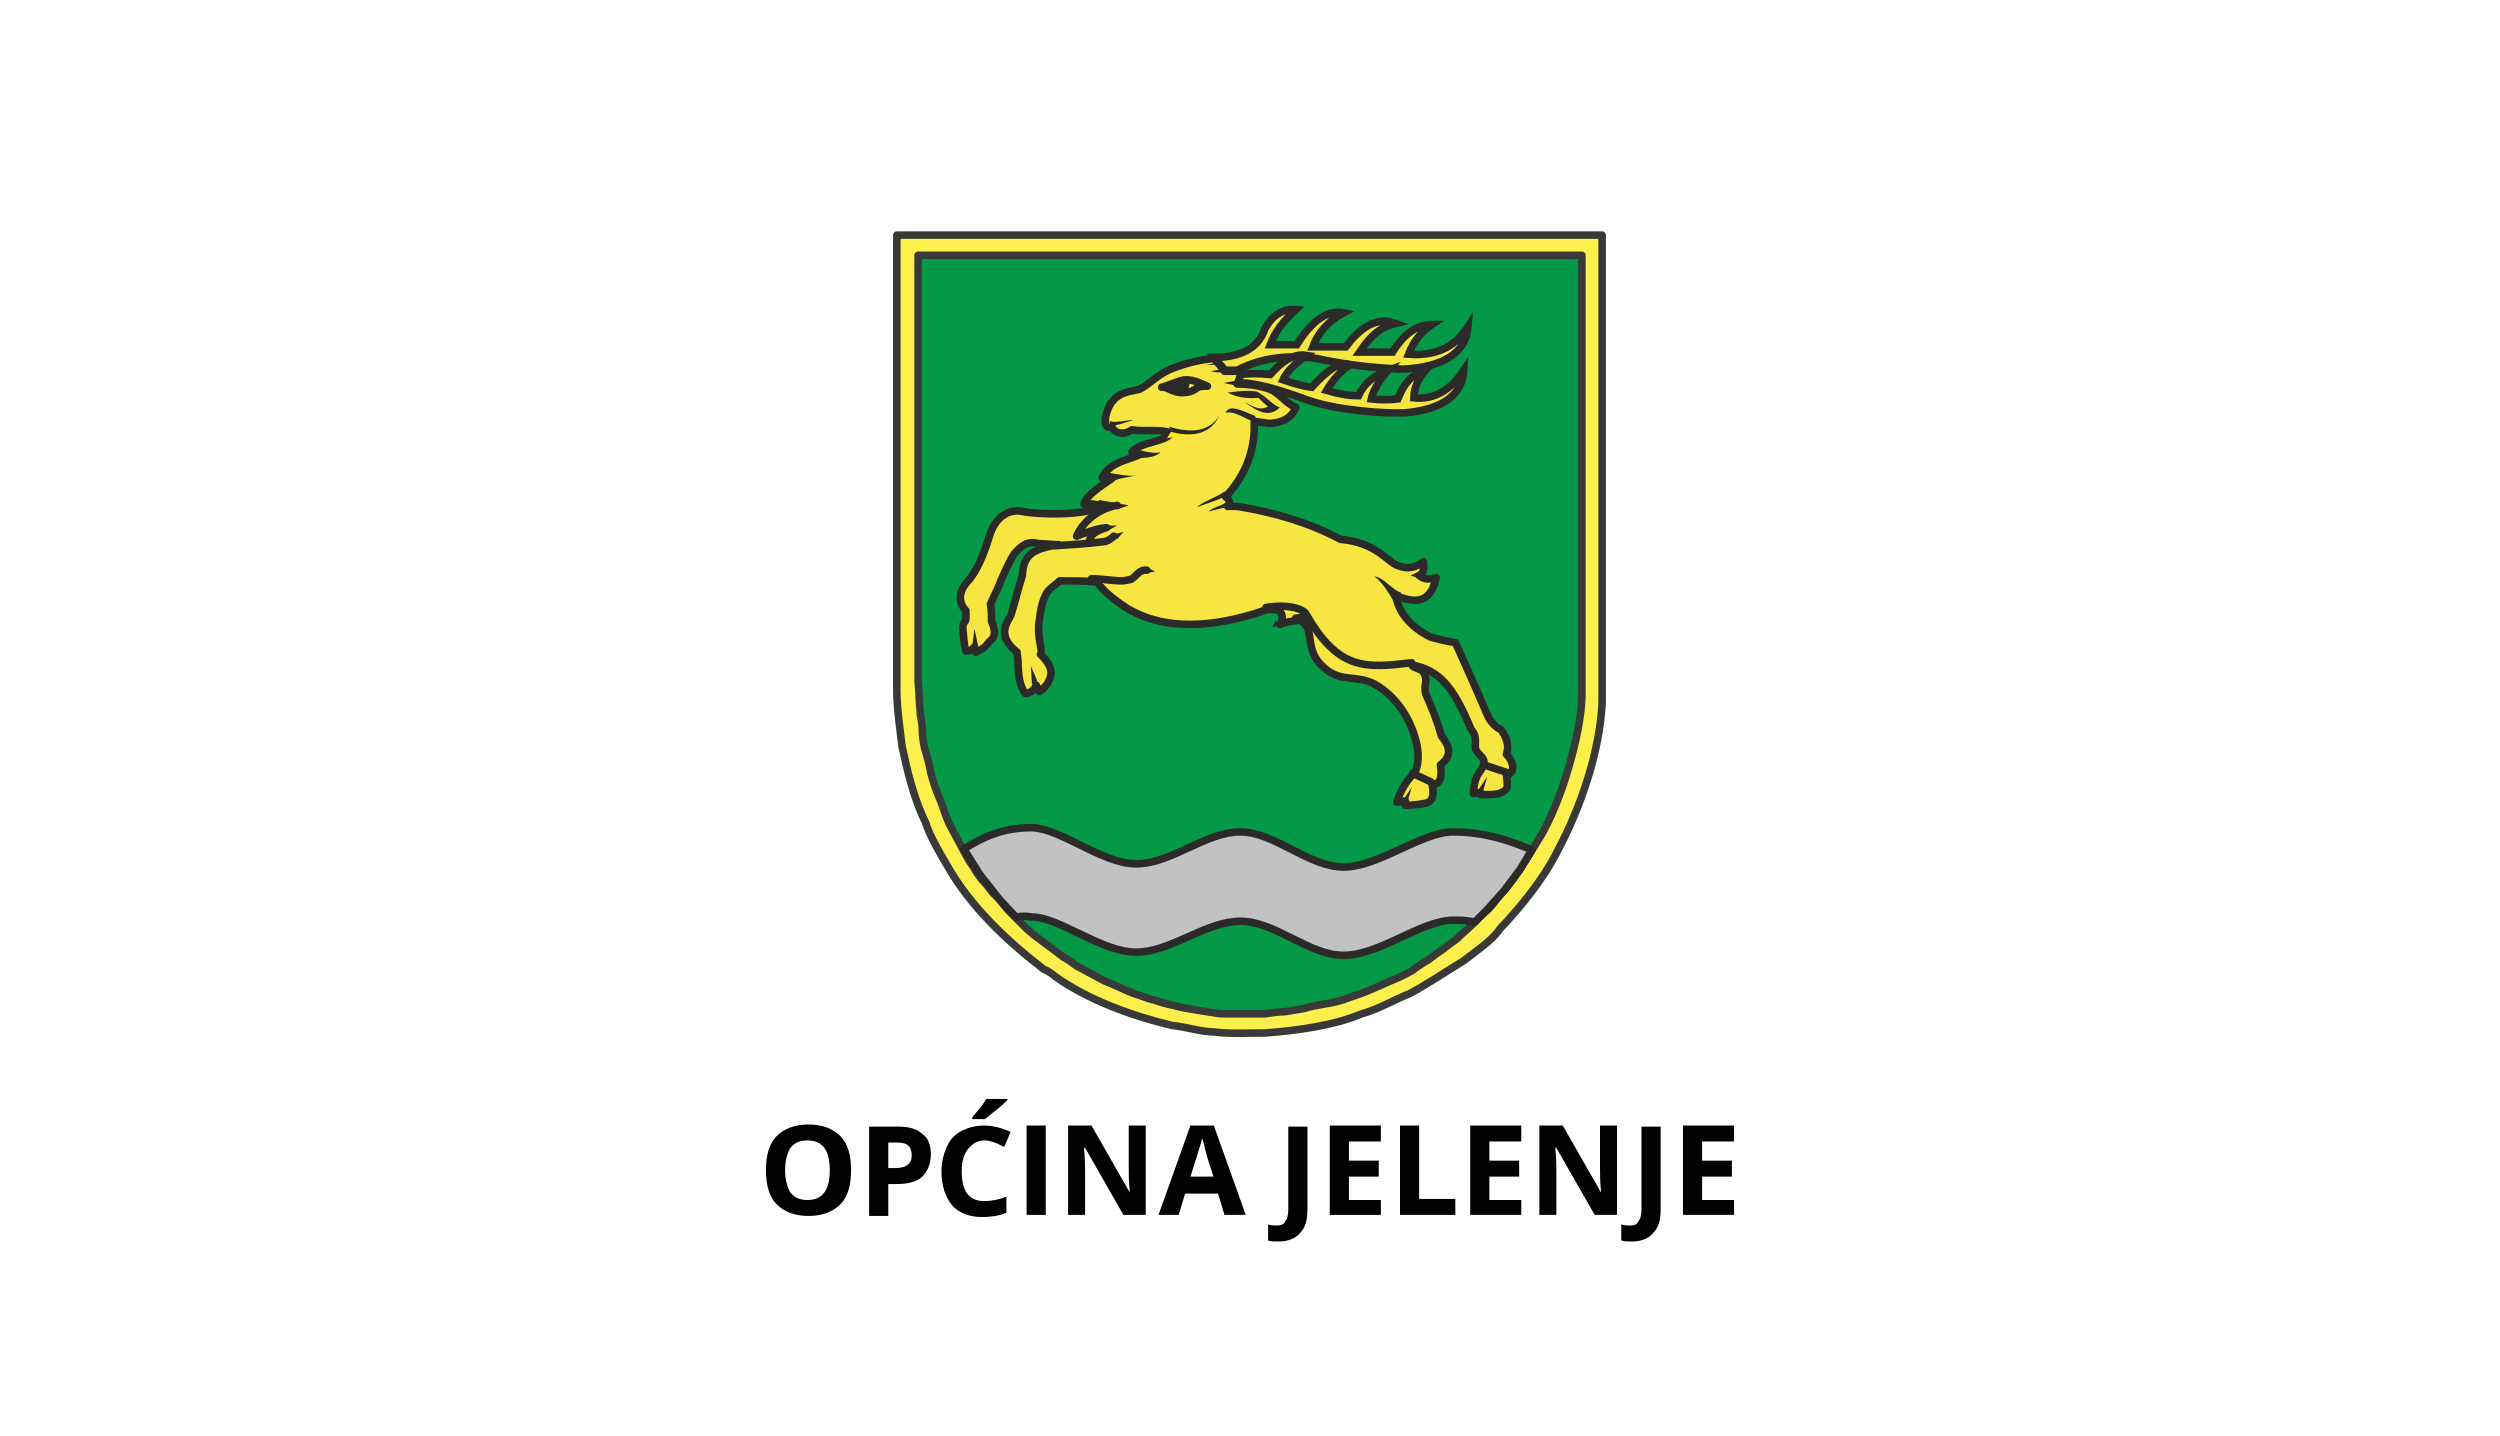 <?xml version="1.0" encoding="utf-8"?>
<!-- Generator: Adobe Illustrator 27.4.1, SVG Export Plug-In . SVG Version: 6.00 Build 0)  -->
<svg version="1.1" id="Layer_1" xmlns="http://www.w3.org/2000/svg" xmlns:xlink="http://www.w3.org/1999/xlink" x="0px" y="0px"
	 viewBox="0 0 235 135" style="enable-background:new 0 0 235 135;" xml:space="preserve">
<style type="text/css">
	
		.st0{clip-path:url(#SVGID_00000024694806732749457300000011655792567874373250_);fill-rule:evenodd;clip-rule:evenodd;fill:#FEF04C;}
	
		.st1{clip-path:url(#SVGID_00000121273914794925237140000001197506438062613397_);fill:none;stroke:#393937;stroke-width:0.709;stroke-linecap:round;stroke-linejoin:round;stroke-miterlimit:22.926;}
	
		.st2{clip-path:url(#SVGID_00000101789845905770531280000012961037697941328297_);fill-rule:evenodd;clip-rule:evenodd;fill:#039948;}
	
		.st3{clip-path:url(#SVGID_00000079477953453400546880000005068429020622520748_);fill:none;stroke:#393937;stroke-width:0.709;stroke-linecap:round;stroke-linejoin:round;stroke-miterlimit:22.926;}
	
		.st4{clip-path:url(#SVGID_00000092454537896454964460000004785932915168991922_);fill-rule:evenodd;clip-rule:evenodd;fill:#F7E541;}
	
		.st5{clip-path:url(#SVGID_00000067920938453340599520000018009530935048268712_);fill:none;stroke:#2B2A29;stroke-width:0.709;stroke-miterlimit:22.926;}
	
		.st6{clip-path:url(#SVGID_00000109737604524416272330000000613992899634562238_);fill-rule:evenodd;clip-rule:evenodd;fill:#F7E541;}
	
		.st7{clip-path:url(#SVGID_00000160166577391386671680000000914694390719964312_);fill:none;stroke:#2B2A29;stroke-width:0.709;stroke-miterlimit:22.926;}
	
		.st8{clip-path:url(#SVGID_00000150794419502742871850000011403547880395598003_);fill-rule:evenodd;clip-rule:evenodd;fill:#F7E541;}
	
		.st9{clip-path:url(#SVGID_00000168090618524706837880000010488998019690399360_);fill:none;stroke:#2B2A29;stroke-width:0.709;stroke-linecap:round;stroke-linejoin:round;stroke-miterlimit:22.926;}
	
		.st10{clip-path:url(#SVGID_00000098912349868910440240000004413635202096562094_);fill-rule:evenodd;clip-rule:evenodd;fill:#F7E541;}
	
		.st11{clip-path:url(#SVGID_00000000217223524456748110000011839197722519190665_);fill:none;stroke:#2B2A29;stroke-width:0.709;stroke-linejoin:round;stroke-miterlimit:22.926;}
	
		.st12{clip-path:url(#SVGID_00000061461105403317863050000016056836538370060221_);fill-rule:evenodd;clip-rule:evenodd;fill:#2B2A29;}
	
		.st13{clip-path:url(#SVGID_00000128445576394062334230000002627242785306049457_);fill-rule:evenodd;clip-rule:evenodd;fill:#FDEC09;}
	
		.st14{clip-path:url(#SVGID_00000093148331570723923190000017615480113466033319_);fill:none;stroke:#2B2A29;stroke-width:0.709;stroke-linecap:round;stroke-linejoin:round;stroke-miterlimit:22.926;}
	
		.st15{clip-path:url(#SVGID_00000001651079328220275540000014539925327575338387_);fill:none;stroke:#2B2A29;stroke-width:0.709;stroke-linecap:round;stroke-linejoin:round;stroke-miterlimit:22.926;}
	
		.st16{clip-path:url(#SVGID_00000180329126094622738400000018078771872192382394_);fill:none;stroke:#2B2A29;stroke-width:0.709;stroke-linecap:round;stroke-linejoin:round;stroke-miterlimit:22.926;}
	
		.st17{clip-path:url(#SVGID_00000091722320599275296950000002689328369187769753_);fill:none;stroke:#2B2A29;stroke-width:0.709;stroke-linecap:round;stroke-linejoin:round;stroke-miterlimit:22.926;}
	
		.st18{clip-path:url(#SVGID_00000163769075062966203750000011040148803343558059_);fill:none;stroke:#2B2A29;stroke-width:0.709;stroke-linecap:round;stroke-miterlimit:22.926;}
	
		.st19{clip-path:url(#SVGID_00000027581143192323605480000012545751209688117945_);fill:none;stroke:#2B2A29;stroke-width:0.709;stroke-linecap:round;stroke-linejoin:round;stroke-miterlimit:22.926;}
	
		.st20{clip-path:url(#SVGID_00000147192853578990096090000006274833734696970412_);fill:none;stroke:#2B2A29;stroke-width:0.709;stroke-linecap:round;stroke-linejoin:round;stroke-miterlimit:22.926;}
	
		.st21{clip-path:url(#SVGID_00000119092000126657568300000014815337458781539739_);fill-rule:evenodd;clip-rule:evenodd;fill:#2B2A29;}
	
		.st22{clip-path:url(#SVGID_00000110468327899657822420000015965043253468612749_);fill-rule:evenodd;clip-rule:evenodd;fill:#C2C2C2;}
	
		.st23{clip-path:url(#SVGID_00000018205557904318378210000016626520933811953539_);fill:none;stroke:#2B2A29;stroke-width:0.709;stroke-linecap:round;stroke-linejoin:round;stroke-miterlimit:22.926;}
</style>
<g id="Layer_4">
	<g>
		<g>
			<defs>
				<rect id="SVGID_1_" x="83.1" y="21.1" width="68.3" height="77.1"/>
			</defs>
			<clipPath id="SVGID_00000116934136072162032460000017356490060658671290_">
				<use xlink:href="#SVGID_1_"  style="overflow:visible;"/>
			</clipPath>
			
				<path style="clip-path:url(#SVGID_00000116934136072162032460000017356490060658671290_);fill-rule:evenodd;clip-rule:evenodd;fill:#FEF04C;" d="
				M132.5,93.4c-1.5,0.6-3,1.5-4.5,1.9c-2.6,1.1-6.2,1.6-9.1,1.8c-1.5,0-3.4,0.1-4.8-0.1c-1.2,0-2.7-0.5-3.9-0.6
				c-3.8-0.9-7.9-2.4-11-4.6c-0.2-0.2-0.8-0.6-1.1-0.7c-3.5-2.7-6.9-5.9-9.1-9.8c-0.7-1.2-1.6-2.7-2-4c-1.1-2.2-1.7-4.8-2.2-7.1
				c-0.2-1.7-0.5-3.6-0.5-5.3v-0.2V22.1h66.3V66c-0.2,4.6-2,9.9-4.2,14c-1.3,2.6-3.4,5.2-5.4,7.3c-0.7,1.1-2.4,2.2-3.4,3
				C135.8,91.4,134.2,92.5,132.5,93.4"/>
		</g>
		<g>
			<defs>
				<rect id="SVGID_00000172400091534082858390000009482661152599611025_" x="83.1" y="21.1" width="68.3" height="77.1"/>
			</defs>
			<clipPath id="SVGID_00000114054177084775052280000001550112286217921153_">
				<use xlink:href="#SVGID_00000172400091534082858390000009482661152599611025_"  style="overflow:visible;"/>
			</clipPath>
			
				<path style="clip-path:url(#SVGID_00000114054177084775052280000001550112286217921153_);fill:none;stroke:#393937;stroke-width:0.709;stroke-linecap:round;stroke-linejoin:round;stroke-miterlimit:22.926;" d="
				M132.5,93.4c-1.5,0.6-3,1.5-4.5,1.9c-2.6,1.1-6.2,1.6-9.1,1.8c-1.5,0-3.4,0.1-4.8-0.1c-1.2,0-2.7-0.5-3.9-0.6
				c-3.8-0.9-7.9-2.4-11-4.6c-0.2-0.2-0.8-0.6-1.1-0.7c-3.5-2.7-6.9-5.9-9.1-9.8c-0.7-1.2-1.6-2.7-2-4c-1.1-2.2-1.7-4.8-2.2-7.1
				c-0.2-1.7-0.5-3.6-0.5-5.3v-0.2V22.1h66.3V66c-0.2,4.6-2,9.9-4.2,14c-1.3,2.6-3.4,5.2-5.4,7.3c-0.7,1.1-2.4,2.2-3.4,3
				C135.8,91.4,134.2,92.5,132.5,93.4z"/>
		</g>
		<g>
			<defs>
				<rect id="SVGID_00000137825281701584725840000015707688003740145325_" x="83.1" y="21.1" width="68.3" height="77.1"/>
			</defs>
			<clipPath id="SVGID_00000157286777756941857850000006297058758854037637_">
				<use xlink:href="#SVGID_00000137825281701584725840000015707688003740145325_"  style="overflow:visible;"/>
			</clipPath>
			
				<path style="clip-path:url(#SVGID_00000157286777756941857850000006297058758854037637_);fill-rule:evenodd;clip-rule:evenodd;fill:#039948;" d="
				M142.2,82.7c-0.3,0.4-0.6,0.8-0.9,1.1c-0.3,0.3-0.6,0.7-0.9,1.1c-0.3,0.4-0.6,0.7-1,1c-0.3,0.3-0.7,0.7-1,1
				c-0.4,0.4-0.9,0.8-1.3,1.2c-0.4,0.4-1,0.7-1.4,1.1c-0.5,0.3-1,0.7-1.4,1c-0.5,0.3-1,0.6-1.5,1c-0.5,0.3-1.1,0.6-1.6,0.8
				c-0.5,0.2-1.1,0.5-1.6,0.7s-1.1,0.5-1.7,0.7c-0.6,0.2-1.1,0.4-1.7,0.6s-1.2,0.3-1.8,0.4c-0.6,0.1-1.2,0.2-1.8,0.4
				c-0.6,0.1-1.2,0.2-1.8,0.3c-0.6,0-1.2,0.1-1.9,0.2h-1.2c-0.4,0-0.8,0-1.2,0c-0.4,0-0.8,0-1.2,0c-0.4,0-0.8,0-1.2-0.1
				c-0.7-0.1-1.3-0.2-1.9-0.3c-0.6-0.1-1.3-0.2-1.9-0.4c-0.6-0.1-1.3-0.3-1.8-0.5c-0.6-0.1-1.2-0.4-1.9-0.6c-0.5-0.2-1-0.4-1.4-0.6
				s-0.9-0.4-1.4-0.6c-0.4-0.2-0.9-0.5-1.3-0.7s-0.9-0.5-1.3-0.7c-0.4-0.3-0.8-0.6-1.2-0.8c-0.4-0.3-0.8-0.6-1.2-0.9
				c-0.4-0.3-0.8-0.6-1.2-0.9c-0.4-0.3-0.8-0.6-1.2-1c-0.4-0.4-0.7-0.7-1.1-1.1c-0.3-0.3-0.7-0.7-1-1.1s-0.7-0.8-1-1.1
				c-0.3-0.4-0.6-0.8-1-1.2c-0.3-0.4-0.6-0.8-0.8-1.2c-0.3-0.4-0.6-0.9-0.8-1.3c-0.2-0.4-0.5-0.9-0.7-1.3s-0.5-0.9-0.7-1.3
				c-0.3-0.6-0.5-1.2-0.7-1.8c-0.2-0.6-0.5-1.2-0.7-1.8c-0.2-0.6-0.4-1.2-0.5-1.8c-0.1-0.6-0.3-1.2-0.5-1.9
				c-0.1-0.5-0.2-1.1-0.2-1.6s-0.1-1.1-0.2-1.6c0-0.5-0.1-1.1-0.1-1.6s-0.1-1.1-0.1-1.6V54V44V34V24h15.6h15.6h15.6h15.6v10.3v10.3
				v10.3v10.3c0,2.7-1,6.4-1.9,9c-0.5,1.4-1.1,2.8-1.8,4.1C144,79.9,143.2,81.3,142.2,82.7"/>
		</g>
		<g>
			<defs>
				<rect id="SVGID_00000005225708306662640120000017714123242718706352_" x="83.1" y="21.1" width="68.3" height="77.1"/>
			</defs>
			<clipPath id="SVGID_00000119093155782438874650000004567300760284807568_">
				<use xlink:href="#SVGID_00000005225708306662640120000017714123242718706352_"  style="overflow:visible;"/>
			</clipPath>
			
				<path style="clip-path:url(#SVGID_00000119093155782438874650000004567300760284807568_);fill:none;stroke:#393937;stroke-width:0.709;stroke-linecap:round;stroke-linejoin:round;stroke-miterlimit:22.926;" d="
				M142.2,82.7c-0.3,0.4-0.6,0.8-0.9,1.1c-0.3,0.3-0.6,0.7-0.9,1.1c-0.3,0.4-0.6,0.7-1,1c-0.3,0.3-0.7,0.7-1,1
				c-0.4,0.4-0.9,0.8-1.3,1.2c-0.4,0.4-1,0.7-1.4,1.1c-0.5,0.3-1,0.7-1.4,1c-0.5,0.3-1,0.6-1.5,1c-0.5,0.3-1.1,0.6-1.6,0.8
				c-0.5,0.2-1.1,0.5-1.6,0.7s-1.1,0.5-1.7,0.7c-0.6,0.2-1.1,0.4-1.7,0.6s-1.2,0.3-1.8,0.4c-0.6,0.1-1.2,0.2-1.8,0.4
				c-0.6,0.1-1.2,0.2-1.8,0.3c-0.6,0-1.2,0.1-1.9,0.2h-1.2c-0.4,0-0.8,0-1.2,0c-0.4,0-0.8,0-1.2,0c-0.4,0-0.8,0-1.2-0.1
				c-0.7-0.1-1.3-0.2-1.9-0.3c-0.6-0.1-1.3-0.2-1.9-0.4c-0.6-0.1-1.3-0.3-1.8-0.5c-0.6-0.1-1.2-0.4-1.9-0.6c-0.5-0.2-1-0.4-1.4-0.6
				s-0.9-0.4-1.4-0.6c-0.4-0.2-0.9-0.5-1.3-0.7s-0.9-0.5-1.3-0.7c-0.4-0.3-0.8-0.6-1.2-0.8c-0.4-0.3-0.8-0.6-1.2-0.9
				c-0.4-0.3-0.8-0.6-1.2-0.9c-0.4-0.3-0.8-0.6-1.2-1c-0.4-0.4-0.7-0.7-1.1-1.1c-0.3-0.3-0.7-0.7-1-1.1s-0.7-0.8-1-1.1
				c-0.3-0.4-0.6-0.8-1-1.2c-0.3-0.4-0.6-0.8-0.8-1.2c-0.3-0.4-0.6-0.9-0.8-1.3c-0.2-0.4-0.5-0.9-0.7-1.3s-0.5-0.9-0.7-1.3
				c-0.3-0.6-0.5-1.2-0.7-1.8c-0.2-0.6-0.5-1.2-0.7-1.8c-0.2-0.6-0.4-1.2-0.5-1.8c-0.1-0.6-0.3-1.2-0.5-1.9
				c-0.1-0.5-0.2-1.1-0.2-1.6s-0.1-1.1-0.2-1.6c0-0.5-0.1-1.1-0.1-1.6s-0.1-1.1-0.1-1.6V54V44V34V24h15.6h15.6h15.6h15.6v10.3v10.3
				v10.3v10.3c0,2.7-1,6.4-1.9,9c-0.5,1.4-1.1,2.8-1.8,4.1C144,79.9,143.2,81.3,142.2,82.7z"/>
		</g>
		<g>
			<defs>
				<rect id="SVGID_00000004529509603824806760000001149236676457111711_" x="83.1" y="21.1" width="68.3" height="77.1"/>
			</defs>
			<clipPath id="SVGID_00000114786473966952886600000017269429669670272144_">
				<use xlink:href="#SVGID_00000004529509603824806760000001149236676457111711_"  style="overflow:visible;"/>
			</clipPath>
			
				<path style="clip-path:url(#SVGID_00000114786473966952886600000017269429669670272144_);fill-rule:evenodd;clip-rule:evenodd;fill:#F7E541;" d="
				M114.1,33.6c1.9,0,4.1-0.5,4.8-2.7c0.8-1.4,1.8-1.9,2.9-1.8c-1.2,1.1-2,2.2-2.4,3.3h2.5c1.5-2.4,3-3.3,4.4-3
				c-1.5,0.8-2.4,1.9-2.9,3.2h3.1c1.3-1.7,2.8-2.9,4.7-2.2c-1.7,0.4-2.5,1.4-3.4,2.7h3.1c1.1-1.8,2.4-2.6,3.7-2.6
				c-0.9,0.6-1.7,1.5-2.2,2.8c2.9,0.2,4.5-0.9,5.6-2.6c-0.2,2.4-2.2,3.8-6.1,4c-2.7-0.1-5.4-0.4-8.1-1c-2.9-0.4-5.4,0-7.5,1.1h-1.2
				C114.9,34.4,114.3,33.9,114.1,33.6"/>
		</g>
		<g>
			<defs>
				<rect id="SVGID_00000118357734633551544550000012629543217090597291_" x="83.1" y="21.1" width="68.3" height="77.1"/>
			</defs>
			<clipPath id="SVGID_00000135681954171027201360000002509148188208116901_">
				<use xlink:href="#SVGID_00000118357734633551544550000012629543217090597291_"  style="overflow:visible;"/>
			</clipPath>
			
				<path style="clip-path:url(#SVGID_00000135681954171027201360000002509148188208116901_);fill:none;stroke:#2B2A29;stroke-width:0.709;stroke-miterlimit:22.926;" d="
				M114.1,33.6c1.9,0,4.1-0.5,4.8-2.7c0.8-1.4,1.8-1.9,2.9-1.8c-1.2,1.1-2,2.2-2.4,3.3h2.5c1.5-2.4,3-3.3,4.4-3
				c-1.5,0.8-2.4,1.9-2.9,3.2h3.1c1.3-1.7,2.8-2.9,4.7-2.2c-1.7,0.4-2.5,1.4-3.4,2.7h3.1c1.1-1.8,2.4-2.6,3.7-2.6
				c-0.9,0.6-1.7,1.5-2.2,2.8c2.9,0.2,4.5-0.9,5.6-2.6c-0.2,2.4-2.2,3.8-6.1,4c-2.7-0.1-5.4-0.4-8.1-1c-2.9-0.4-5.4,0-7.5,1.1h-1.2
				C114.9,34.4,114.3,33.9,114.1,33.6z"/>
		</g>
		<g>
			<defs>
				<rect id="SVGID_00000040546683445560755480000005475876408213616050_" x="83.1" y="21.1" width="68.3" height="77.1"/>
			</defs>
			<clipPath id="SVGID_00000129911680370460109990000007829581549896307078_">
				<use xlink:href="#SVGID_00000040546683445560755480000005475876408213616050_"  style="overflow:visible;"/>
			</clipPath>
			
				<path style="clip-path:url(#SVGID_00000129911680370460109990000007829581549896307078_);fill-rule:evenodd;clip-rule:evenodd;fill:#F7E541;" d="
				M116.5,35.2c0.9-0.1,1.9-0.1,2.9,0c1-1.1,2.1-2,3.4-1.8c-0.9,0.7-1.8,1.4-2.2,2.3c0.9,0.3,1.8,0.6,2.7,0.7
				c1.4-1.5,2.6-2.5,3.6-2.1c-0.9,0.6-1.6,1.4-2.2,2.4c1,0.3,2,0.5,3,0.5c0.5-1.1,1.4-1.9,2.8-2.4c-0.8,0.9-1.4,1.8-1.6,2.7
				c0.8,0.1,1.7,0.1,2.5,0c0.7-1.8,1.6-2.4,2.6-2.7c-0.7,0.8-1.1,1.7-1.1,2.6c2,0.2,3.5-0.8,4.7-2.6c-0.1,2.2-1.9,3.7-5.5,4
				c-1.8,0.1-6.4-0.2-9.2-1.2c-2.7-1-5.1-1.7-6.6-1.6C116.4,35.7,116.4,35.4,116.5,35.2"/>
		</g>
		<g>
			<defs>
				<rect id="SVGID_00000137094387487009853560000016202314114988052401_" x="83.1" y="21.1" width="68.3" height="77.1"/>
			</defs>
			<clipPath id="SVGID_00000044866473650099954640000010997443727326290849_">
				<use xlink:href="#SVGID_00000137094387487009853560000016202314114988052401_"  style="overflow:visible;"/>
			</clipPath>
			
				<path style="clip-path:url(#SVGID_00000044866473650099954640000010997443727326290849_);fill:none;stroke:#2B2A29;stroke-width:0.709;stroke-miterlimit:22.926;" d="
				M116.5,35.2c0.9-0.1,1.9-0.1,2.9,0c1-1.1,2.1-2,3.4-1.8c-0.9,0.7-1.8,1.4-2.2,2.3c0.9,0.3,1.8,0.6,2.7,0.7
				c1.4-1.5,2.6-2.5,3.6-2.1c-0.9,0.6-1.6,1.4-2.2,2.4c1,0.3,2,0.5,3,0.5c0.5-1.1,1.4-1.9,2.8-2.4c-0.8,0.9-1.4,1.8-1.6,2.7
				c0.8,0.1,1.7,0.1,2.5,0c0.7-1.8,1.6-2.4,2.6-2.7c-0.7,0.8-1.1,1.7-1.1,2.6c2,0.2,3.5-0.8,4.7-2.6c-0.1,2.2-1.9,3.7-5.5,4
				c-1.8,0.1-6.4-0.2-9.2-1.2c-2.7-1-5.1-1.7-6.6-1.6C116.4,35.7,116.4,35.4,116.5,35.2z"/>
		</g>
		<g>
			<defs>
				<rect id="SVGID_00000168100267949739441490000007188702057288837281_" x="83.1" y="21.1" width="68.3" height="77.1"/>
			</defs>
			<clipPath id="SVGID_00000034089484591065004190000006511061958487296144_">
				<use xlink:href="#SVGID_00000168100267949739441490000007188702057288837281_"  style="overflow:visible;"/>
			</clipPath>
			
				<path style="clip-path:url(#SVGID_00000034089484591065004190000006511061958487296144_);fill-rule:evenodd;clip-rule:evenodd;fill:#F7E541;" d="
				M107.1,36.6c1-0.5,1.8-1.5,3.2-2c1.3-0.5,2.6-0.8,3.8-0.9c0.4,0.4,0.7,0.8,1,1.2h1.3c0.1,0.1,0.1,0.2,0.2,0.4
				c-0.1,0.3-0.2,0.5-0.3,0.8c0.9,0,1.8,0.1,2.8,0.4c1.1,0.3,1.7,1.4,2.7,1.8c-0.4,1.1-1.5,1.5-2.6,1.5c-0.4-0.1-0.8-0.1-1.3-0.2
				v0.8c-0.1,2.4-1,4.5-2.7,6.3c0.4,0.2,0.5,0.8,0.2,0.9c0.3,0,0.6,0,0.9,0c3.7,0.6,6.9,1.6,9.7,3.1c3.5,0.3,4.4,2.2,5.5,2.5
				c0.8,0.3,1.5,0.2,2.3-0.4c0.1,0.6,0,1.1-0.4,1.3c0.6,0.5,1.1,0.3,1.6,0.2c-0.6,2.8-2.4,2.2-3.8,1.7c0.3,1.7,1.5,3,3.3,3.9
				c0.8,0.2,1.5,0.4,2.3,0.5c1.1,2.4,2.1,4.7,3.1,7c0.4,0.7,0.8,1,1.2,1.2c0.5,0.7,0.8,1.5,0.5,2.3c0.8,0.8,0.8,1.9,0,1.9
				c0.1,1.2,0.3,1.4-0.7,1.8c-0.5,0.1-1,0.1-1.7,0.1v-0.2c-0.3,0-0.5,0.1-0.7,0.1c0.1-2.2,0.9-1.9,1-3c0-0.4-0.6-0.7-0.8-1.2
				c-0.1-0.4,0.2-1.2-0.4-1.8c-1.7-4.1-3-5.6-5.6-6.1c0.1,0.3,0.8,0.3,1.1,0.7c0.5,0.8,0,1.1,0.2,2c0.6,1.3,1.1,2.6,1.5,4
				c1,1.2,0.8,2-0.1,2.7c0.2,1.3-0.1,1.9-0.8,1.8c0.3,1.3-0.1,1.7-0.6,1.8c-0.5,0.1-1.2,0.2-1.9,0.2c0-0.1,0-0.2,0-0.4
				c-0.3,0-0.5,0.1-0.8,0.1c0.4-1.2,0.9-2,1.7-2.8c0.5-1,0.3-2.4,0-3.3c-0.5-1.8-1.8-3.9-3.8-5c-1.7-0.9-3.1-0.1-4.7-1.5
				c-2.1-1.8-0.7-3.6-2.3-4.5c-0.7,0.1-1.2,0.1-1.9,0.4c0.4-0.6,0.3-1.3-0.5-1.4c-0.2,0-0.5,0-0.7,0c-6,2.1-10.7,1.8-14-0.7
				c-0.7-0.5-1.4-1.1-2-1.9c-1.2-0.1-2.3-0.1-3.5-0.1c-0.5,0.5-1,0.7-1.3,1.3c-0.4,0.8-0.5,1.6-0.6,2.4c-0.3,1.5,0.4,3,0.1,3.2
				c0.5,0.5,1,1.1,1,1.8c-0.1,0.8-0.6,1.4-1.1,1.7c-0.1-0.2-0.2-0.4-0.3-0.6c-0.2,0.5-0.5,0.7-1,0.8c-0.5-0.6-0.7-1.6-0.7-3
				c0-0.2-0.1-0.7-0.1-0.9C94,60,94.3,59,95,57.9c0.3-0.9,0.8-2.9,1.1-3.8c0.1-1.9,0.9-2.5,3.4-2.9c-0.6,0-1.2-0.1-1.9-0.1
				c-1-0.3-1.6,0.2-2.3,1c-0.6,1-1.1,2.2-1.6,3.4c-0.2,0.4-0.4,0.8-0.6,1.3c0.1,0.5,0.1,1,0.1,1.6c0.4,0.9,0.4,1.5-0.2,1.9
				c-0.4,0.6-0.8,0.8-1.3,1c0-0.2-0.1-0.3-0.1-0.5c-0.2,0.3-0.5,0.4-0.8,0.4c-0.2-0.6-0.2-1.3-0.3-2.2c0-0.5,0.3-0.6,0.3-0.8
				c0-0.3,0-0.6,0-0.8c-0.7-0.7-0.8-1.8,0.3-2.9c0.8-1,1.4-2.4,2-4.4c0.6-1.6,1.8-2.3,3.1-2c2.5,0.4,6.8,0.2,7.2-0.6
				c-0.4-0.1-1.1-0.2-1.5-0.1c0.1-0.7,1.4-1.6,2.6-2.4c-0.2,0-0.7-0.2-0.9-0.1c0.7-1.4,2.2-1.6,3.4-2.1c-0.1,0-0.5-0.3-0.6-0.3
				c0.8-1,3.1-0.9,3.7-1.8c-1-0.4-2.7-0.1-3.7-0.3c-0.7,0.5-1.6,0.4-1.9-0.3c-1.1,0.4-0.5-1.8,0.1-2.4
				C105.2,36.9,106.2,36.8,107.1,36.6"/>
		</g>
		<g>
			<defs>
				<rect id="SVGID_00000118371435571840394840000009008657144443448242_" x="83.1" y="21.1" width="68.3" height="77.1"/>
			</defs>
			<clipPath id="SVGID_00000181773047365885669060000013706248552559816108_">
				<use xlink:href="#SVGID_00000118371435571840394840000009008657144443448242_"  style="overflow:visible;"/>
			</clipPath>
			
				<path style="clip-path:url(#SVGID_00000181773047365885669060000013706248552559816108_);fill:none;stroke:#2B2A29;stroke-width:0.709;stroke-linecap:round;stroke-linejoin:round;stroke-miterlimit:22.926;" d="
				M107.1,36.6c1-0.5,1.8-1.5,3.2-2c1.3-0.5,2.6-0.8,3.8-0.9c0.4,0.4,0.7,0.8,1,1.2h1.3c0.1,0.1,0.1,0.2,0.2,0.4
				c-0.1,0.3-0.2,0.5-0.3,0.8c0.9,0,1.8,0.1,2.8,0.4c1.1,0.3,1.7,1.4,2.7,1.8c-0.4,1.1-1.5,1.5-2.6,1.5c-0.4-0.1-0.8-0.1-1.3-0.2
				v0.8c-0.1,2.4-1,4.5-2.7,6.3c0.4,0.2,0.5,0.8,0.2,0.9c0.3,0,0.6,0,0.9,0c3.7,0.6,6.9,1.6,9.7,3.1c3.5,0.3,4.4,2.2,5.5,2.5
				c0.8,0.3,1.5,0.2,2.3-0.4c0.1,0.6,0,1.1-0.4,1.3c0.6,0.5,1.1,0.3,1.6,0.2c-0.6,2.8-2.4,2.2-3.8,1.7c0.3,1.7,1.5,3,3.3,3.9
				c0.8,0.2,1.5,0.4,2.3,0.5c1.1,2.4,2.1,4.7,3.1,7c0.4,0.7,0.8,1,1.2,1.2c0.5,0.7,0.8,1.5,0.5,2.3c0.8,0.8,0.8,1.9,0,1.9
				c0.1,1.2,0.3,1.4-0.7,1.8c-0.5,0.1-1,0.1-1.7,0.1v-0.2c-0.3,0-0.5,0.1-0.7,0.1c0.1-2.2,0.9-1.9,1-3c0-0.4-0.6-0.7-0.8-1.2
				c-0.1-0.4,0.2-1.2-0.4-1.8c-1.7-4.1-3-5.6-5.6-6.1c0.1,0.3,0.8,0.3,1.1,0.7c0.5,0.8,0,1.1,0.2,2c0.6,1.3,1.1,2.6,1.5,4
				c1,1.2,0.8,2-0.1,2.7c0.2,1.3-0.1,1.9-0.8,1.8c0.3,1.3-0.1,1.7-0.6,1.8c-0.5,0.1-1.2,0.2-1.9,0.2c0-0.1,0-0.2,0-0.4
				c-0.3,0-0.5,0.1-0.8,0.1c0.4-1.2,0.9-2,1.7-2.8c0.5-1,0.3-2.4,0-3.3c-0.5-1.8-1.8-3.9-3.8-5c-1.7-0.9-3.1-0.1-4.7-1.5
				c-2.1-1.8-0.7-3.6-2.3-4.5c-0.7,0.1-1.2,0.1-1.9,0.4c0.4-0.6,0.3-1.3-0.5-1.4c-0.2,0-0.5,0-0.7,0c-6,2.1-10.7,1.8-14-0.7
				c-0.7-0.5-1.4-1.1-2-1.9c-1.2-0.1-2.3-0.1-3.5-0.1c-0.5,0.5-1,0.7-1.3,1.3c-0.4,0.8-0.5,1.6-0.6,2.4c-0.3,1.5,0.4,3,0.1,3.2
				c0.5,0.5,1,1.1,1,1.8c-0.1,0.8-0.6,1.4-1.1,1.7c-0.1-0.2-0.2-0.4-0.3-0.6c-0.2,0.5-0.5,0.7-1,0.8c-0.5-0.6-0.7-1.6-0.7-3
				c0-0.2-0.1-0.7-0.1-0.9C94,60,94.3,59,95,57.9c0.3-0.9,0.8-2.9,1.1-3.8c0.1-1.9,0.9-2.5,3.4-2.9c-0.6,0-1.2-0.1-1.9-0.1
				c-1-0.3-1.6,0.2-2.3,1c-0.6,1-1.1,2.2-1.6,3.4c-0.2,0.4-0.4,0.8-0.6,1.3c0.1,0.5,0.1,1,0.1,1.6c0.4,0.9,0.4,1.5-0.2,1.9
				c-0.4,0.6-0.8,0.8-1.3,1c0-0.2-0.1-0.3-0.1-0.5c-0.2,0.3-0.5,0.4-0.8,0.4c-0.2-0.6-0.2-1.3-0.3-2.2c0-0.5,0.3-0.6,0.3-0.8
				c0-0.3,0-0.6,0-0.8c-0.7-0.7-0.8-1.8,0.3-2.9c0.8-1,1.4-2.4,2-4.4c0.6-1.6,1.8-2.3,3.1-2c2.5,0.4,6.8,0.2,7.2-0.6
				c-0.4-0.1-1.1-0.2-1.5-0.1c0.1-0.7,1.4-1.6,2.6-2.4c-0.2,0-0.7-0.2-0.9-0.1c0.7-1.4,2.2-1.6,3.4-2.1c-0.1,0-0.5-0.3-0.6-0.3
				c0.8-1,3.1-0.9,3.7-1.8c-1-0.4-2.7-0.1-3.7-0.3c-0.7,0.5-1.6,0.4-1.9-0.3c-1.1,0.4-0.5-1.8,0.1-2.4
				C105.2,36.9,106.2,36.8,107.1,36.6z"/>
		</g>
		<g>
			<defs>
				<rect id="SVGID_00000081647877638517749570000013883094688217793686_" x="83.1" y="21.1" width="68.3" height="77.1"/>
			</defs>
			<clipPath id="SVGID_00000098909207457237156320000005144923258550214318_">
				<use xlink:href="#SVGID_00000081647877638517749570000013883094688217793686_"  style="overflow:visible;"/>
			</clipPath>
			
				<path style="clip-path:url(#SVGID_00000098909207457237156320000005144923258550214318_);fill-rule:evenodd;clip-rule:evenodd;fill:#F7E541;" d="
				M113.5,36.3c-0.7-0.3-1.3-0.6-2-0.6c-0.6,0-1.5,0.5-2.3,0.7c0.5-0.1,1.1,0.6,2.1,0.5c0.6,0,1.1-0.3,1.3-0.5
				C112.8,36.3,113.3,36.3,113.5,36.3"/>
		</g>
		<g>
			<defs>
				<rect id="SVGID_00000109028710593369496370000006279352108894416299_" x="83.1" y="21.1" width="68.3" height="77.1"/>
			</defs>
			<clipPath id="SVGID_00000129203871958906217610000015056131697055036582_">
				<use xlink:href="#SVGID_00000109028710593369496370000006279352108894416299_"  style="overflow:visible;"/>
			</clipPath>
			
				<path style="clip-path:url(#SVGID_00000129203871958906217610000015056131697055036582_);fill:none;stroke:#2B2A29;stroke-width:0.709;stroke-linejoin:round;stroke-miterlimit:22.926;" d="
				M113.5,36.3c-0.7-0.3-1.3-0.6-2-0.6c-0.6,0-1.5,0.5-2.3,0.7c0.5-0.1,1.1,0.6,2.1,0.5c0.6,0,1.1-0.3,1.3-0.5
				C112.8,36.3,113.3,36.3,113.5,36.3z"/>
		</g>
		<g>
			<defs>
				<rect id="SVGID_00000147199667398238859290000004010894215091343292_" x="83.1" y="21.1" width="68.3" height="77.1"/>
			</defs>
			<clipPath id="SVGID_00000075855186715238237940000013186129224273798327_">
				<use xlink:href="#SVGID_00000147199667398238859290000004010894215091343292_"  style="overflow:visible;"/>
			</clipPath>
			
				<path style="clip-path:url(#SVGID_00000075855186715238237940000013186129224273798327_);fill-rule:evenodd;clip-rule:evenodd;fill:#2B2A29;" d="
				M111.8,35.8c0.1,0.7-0.3,1.2-0.8,1.2s-0.7-0.3-0.8-0.8C110.9,35.8,111.6,35.7,111.8,35.8"/>
		</g>
		<g>
			<defs>
				<rect id="SVGID_00000051342523279002598170000005795918479634197672_" x="83.1" y="21.1" width="68.3" height="77.1"/>
			</defs>
			<clipPath id="SVGID_00000174602710553565743400000011099201775523147904_">
				<use xlink:href="#SVGID_00000051342523279002598170000005795918479634197672_"  style="overflow:visible;"/>
			</clipPath>
			
				<path style="clip-path:url(#SVGID_00000174602710553565743400000011099201775523147904_);fill-rule:evenodd;clip-rule:evenodd;fill:#FDEC09;" d="
				M109.7,41.2c0.9-0.2,1.8-0.3,2.7-0.4c-0.7-0.1-1.5-0.2-2.2-0.4C110,40.7,109.8,41,109.7,41.2"/>
		</g>
		<g>
			<defs>
				<rect id="SVGID_00000066498803541638586700000017428910879766622378_" x="83.1" y="21.1" width="68.3" height="77.1"/>
			</defs>
			<clipPath id="SVGID_00000034049618394694852800000000945823335141099653_">
				<use xlink:href="#SVGID_00000066498803541638586700000017428910879766622378_"  style="overflow:visible;"/>
			</clipPath>
			
				<path style="clip-path:url(#SVGID_00000034049618394694852800000000945823335141099653_);fill:none;stroke:#2B2A29;stroke-width:0.709;stroke-linecap:round;stroke-linejoin:round;stroke-miterlimit:22.926;" d="
				M99.2,51.3c1.6-0.1,3.1-0.2,4.7-0.4c0.3-0.1,0.6-0.3,0.8-0.5"/>
		</g>
		<g>
			<defs>
				<rect id="SVGID_00000079455796091294045150000017052195848299920532_" x="83.1" y="21.1" width="68.3" height="77.1"/>
			</defs>
			<clipPath id="SVGID_00000168822670419447649210000011027429689090851977_">
				<use xlink:href="#SVGID_00000079455796091294045150000017052195848299920532_"  style="overflow:visible;"/>
			</clipPath>
			
				<path style="clip-path:url(#SVGID_00000168822670419447649210000011027429689090851977_);fill:none;stroke:#2B2A29;stroke-width:0.709;stroke-linecap:round;stroke-linejoin:round;stroke-miterlimit:22.926;" d="
				M102.6,54.4c1,0,1.9,0.2,2.9,0.2c0.2,0,0.5-0.1,0.7-0.1c0.6-0.2,0.8-1,1.6-0.9"/>
		</g>
		<g>
			<defs>
				<rect id="SVGID_00000042712780055039633810000000903384221645844916_" x="83.1" y="21.1" width="68.3" height="77.1"/>
			</defs>
			<clipPath id="SVGID_00000067921431267845680750000007600331588559989437_">
				<use xlink:href="#SVGID_00000042712780055039633810000000903384221645844916_"  style="overflow:visible;"/>
			</clipPath>
			
				<path style="clip-path:url(#SVGID_00000067921431267845680750000007600331588559989437_);fill:none;stroke:#2B2A29;stroke-width:0.709;stroke-linecap:round;stroke-linejoin:round;stroke-miterlimit:22.926;" d="
				M105,47.5c-1.7,0.3-3.2,1.5-3.8,2.9c1-0.4,1.9-0.7,2.8-0.8c-1,0.3-1.6,0.7-1.6,1.4"/>
		</g>
		<g>
			<defs>
				<rect id="SVGID_00000106134119824267285740000015584899574085010827_" x="83.1" y="21.1" width="68.3" height="77.1"/>
			</defs>
			<clipPath id="SVGID_00000029733509865386703760000018303622783298077312_">
				<use xlink:href="#SVGID_00000106134119824267285740000015584899574085010827_"  style="overflow:visible;"/>
			</clipPath>
			
				<path style="clip-path:url(#SVGID_00000029733509865386703760000018303622783298077312_);fill:none;stroke:#2B2A29;stroke-width:0.709;stroke-linecap:round;stroke-linejoin:round;stroke-miterlimit:22.926;" d="
				M132.7,62.3c-4.3,0.5-6.9,0.8-10-4.7c-0.8-0.7-2.5-0.7-3.7-0.5"/>
		</g>
		<g>
			<defs>
				<rect id="SVGID_00000126301838031651471860000010605542933699330715_" x="83.1" y="21.1" width="68.3" height="77.1"/>
			</defs>
			<clipPath id="SVGID_00000130626699492133743230000015730237938499036829_">
				<use xlink:href="#SVGID_00000126301838031651471860000010605542933699330715_"  style="overflow:visible;"/>
			</clipPath>
			
				<line style="clip-path:url(#SVGID_00000130626699492133743230000015730237938499036829_);fill:none;stroke:#2B2A29;stroke-width:0.709;stroke-linecap:round;stroke-miterlimit:22.926;" x1="122.9" y1="58" x2="121.8" y2="58.1"/>
		</g>
		<g>
			<defs>
				<rect id="SVGID_00000091007156452171932920000011856856237794556346_" x="83.1" y="21.1" width="68.3" height="77.1"/>
			</defs>
			<clipPath id="SVGID_00000175313237968741745460000000027218735858086570_">
				<use xlink:href="#SVGID_00000091007156452171932920000011856856237794556346_"  style="overflow:visible;"/>
			</clipPath>
			
				<line style="clip-path:url(#SVGID_00000175313237968741745460000000027218735858086570_);fill:none;stroke:#2B2A29;stroke-width:0.709;stroke-linecap:round;stroke-linejoin:round;stroke-miterlimit:22.926;" x1="141.6" y1="72.6" x2="139.5" y2="71.9"/>
		</g>
		<g>
			<defs>
				<rect id="SVGID_00000001660473995853539500000013374471785576716186_" x="83.1" y="21.1" width="68.3" height="77.1"/>
			</defs>
			<clipPath id="SVGID_00000059273811145666736110000004583914195711869340_">
				<use xlink:href="#SVGID_00000001660473995853539500000013374471785576716186_"  style="overflow:visible;"/>
			</clipPath>
			
				<line style="clip-path:url(#SVGID_00000059273811145666736110000004583914195711869340_);fill:none;stroke:#2B2A29;stroke-width:0.709;stroke-linecap:round;stroke-linejoin:round;stroke-miterlimit:22.926;" x1="134.5" y1="73.5" x2="132.8" y2="72.7"/>
		</g>
		<g>
			<defs>
				<rect id="SVGID_00000160886865199487273180000004226275749723071673_" x="83.1" y="21.1" width="68.3" height="77.1"/>
			</defs>
			<clipPath id="SVGID_00000085953317430947629370000010131474558502065073_">
				<use xlink:href="#SVGID_00000160886865199487273180000004226275749723071673_"  style="overflow:visible;"/>
			</clipPath>
			
				<path style="clip-path:url(#SVGID_00000085953317430947629370000010131474558502065073_);fill-rule:evenodd;clip-rule:evenodd;fill:#2B2A29;" d="
				M115.1,46.2c-0.8,0.6-2,0.9-2.6,1.5c0.9-0.4,1.9-0.6,2.7-1.1c0.1,0.1,0.2,0.2,0.3,0.4c-0.1,0.1-0.1,0.2-0.2,0.2
				c-0.6,0.4-1.3,0.5-1.7,0.9c0.7-0.2,1.7-0.5,2.5-0.4c-0.1-0.3-0.3-0.6-0.3-0.9C115.4,46.6,115.3,46.4,115.1,46.2 M115.4,36.9
				c1.5-0.2,2.1-0.2,2.7-0.1c0.9,0.4,1.4,1.2,2.2,1.5c-1,1-2.1,0.4-3.3-0.5c0.6,0.3,1.4,0.9,2.2,0.4c-0.2-0.1-0.6-0.5-0.9-0.8
				C117.1,37.5,116.1,37.3,115.4,36.9 M118,39.1c-1.1-0.4-2.4-1.2-2.8-0.3c1-0.2,1.7,0.6,2.9,0.9C118,39.5,118,39.3,118,39.1
				 M116.1,35.8L115,36l1,0.2L116.1,35.8z M115,34.7l-0.7,0.1l-0.5,0.1l0.5,0.1h0.9L115,34.7z M114.3,34.1l-0.9,0.2h1.1L114.3,34.1z
				 M109.9,40.1c2.2,0.7,3.8,0.4,4.7-1c-0.7,1.5-2.2,2.1-4.5,1.5C110.1,40.5,110,40.3,109.9,40.1 M104.3,39.5c0.1,0.4,2-0.1,2.2,0
				c-0.6,0.2-1.3,0.4-1.7,0.5C104.6,39.9,104.3,39.9,104.3,39.5 M105,47.3l1.1,0.2l-1.1,0.4V47.3z M103.3,47
				c0.6,0.1,1.2,0.2,1.7,0.3c-0.7,0.3-1.4,0.5-2.2,0.7C103.1,47.7,103.2,47.3,103.3,47 M104,44.4c0.6,0.1,2,0.4,2.7,0.3
				c-0.7,0.2-1.6,0.2-2.4,0.7C104.3,45.2,103.9,44.6,104,44.4 M106.8,42.2c0.6,0.2,1.7,0.5,2.3,0.3c-0.6,0.6-1.6,0.5-2.4,0.6
				C106.9,42.9,106.6,42.3,106.8,42.2 M103.9,49.4h1.1l-0.9,0.5L103.9,49.4z M104.8,50.2l0.8-0.2l-0.6,0.7L104.8,50.2z M107.8,53.4
				c0.2,0,0.5,0.2,0.8,0.3c-0.3,0.1-0.6,0.1-0.9,0.2C107.8,53.7,107.8,53.5,107.8,53.4 M120.3,58.7l-0.7,0.3l0.3-0.7L120.3,58.7z
				 M92,61l-0.4-1.9l-0.2,1.6L92,61z M97.5,64l-0.6-1.4l0.1,1.7L97.5,64z M132.3,75.4l0.4-1.4l-0.8,1.2L132.3,75.4z M139.4,74.4
				l0.4-1.4l-0.8,1.2L139.4,74.4z M131.7,55.7c-0.8-0.2-1.7-1.5-2.5-1.5c0.9,0.6,1.6,2.1,2.3,3C131.6,56.7,131.6,56.2,131.7,55.7
				 M133.2,53.8l-0.6,0.3l0.9,0.3L133.2,53.8z"/>
		</g>
		<g>
			<defs>
				<rect id="SVGID_00000027590535075333876140000009346925394490997917_" x="83.1" y="21.1" width="68.3" height="77.1"/>
			</defs>
			<clipPath id="SVGID_00000031203977958364323130000008734351541788436108_">
				<use xlink:href="#SVGID_00000027590535075333876140000009346925394490997917_"  style="overflow:visible;"/>
			</clipPath>
			
				<path style="clip-path:url(#SVGID_00000031203977958364323130000008734351541788436108_);fill-rule:evenodd;clip-rule:evenodd;fill:#C2C2C2;" d="
				M95.5,86.2L94,84.6l-1.9-2.4l-1.5-2.4c1.8-1.1,3.6-2,6.4-2c2.8,0.1,6.6,3.4,9.8,3.4c3.3,0,6.5-3,9.8-3c3.2,0,6.4,3.3,9.7,3.3
				c3.3,0,7.3-3.3,10.3-3.3c2.9,0,5.3,0.8,7.4,1.7l-1.1,1.8l-1.5,2l-1.6,1.8l-1.2,1.2c-0.6-0.2-1.3-0.2-2-0.2c-3,0-6.9,3.3-10.3,3.3
				c-3.3,0-6.4-3.2-9.7-3.2c-3.3,0-6.5,2.9-9.8,2.9s-7.2-3.3-9.8-3.3C96.5,86.1,96,86.1,95.5,86.2"/>
		</g>
		<g>
			<defs>
				<rect id="SVGID_00000013153251886671251930000015354557926462843780_" x="83.1" y="21.1" width="68.3" height="77.1"/>
			</defs>
			<clipPath id="SVGID_00000137833135832623638470000011203974021922324665_">
				<use xlink:href="#SVGID_00000013153251886671251930000015354557926462843780_"  style="overflow:visible;"/>
			</clipPath>
			
				<path style="clip-path:url(#SVGID_00000137833135832623638470000011203974021922324665_);fill:none;stroke:#2B2A29;stroke-width:0.709;stroke-linecap:round;stroke-linejoin:round;stroke-miterlimit:22.926;" d="
				M95.5,86.2L94,84.6l-1.9-2.4l-1.5-2.4c1.8-1.1,3.6-2,6.4-2c2.8,0.1,6.6,3.4,9.8,3.4c3.3,0,6.5-3,9.8-3c3.2,0,6.4,3.3,9.7,3.3
				c3.3,0,7.3-3.3,10.3-3.3c2.9,0,5.3,0.8,7.4,1.7l-1.1,1.8l-1.5,2l-1.6,1.8l-1.2,1.2c-0.6-0.2-1.3-0.2-2-0.2c-3,0-6.9,3.3-10.3,3.3
				c-3.3,0-6.4-3.2-9.7-3.2c-3.3,0-6.5,2.9-9.8,2.9s-7.2-3.3-9.8-3.3C96.5,86.1,96,86.1,95.5,86.2z"/>
		</g>
	</g>
</g>
<g>
	<path d="M80,110c0,1.4-0.3,2.5-1,3.2c-0.7,0.7-1.7,1.1-3,1.1s-2.3-0.4-3-1.1c-0.7-0.7-1-1.8-1-3.2s0.3-2.5,1-3.2s1.7-1.1,3-1.1
		s2.3,0.4,3,1.1S80,108.6,80,110z M73.8,110c0,0.9,0.2,1.6,0.5,2.1c0.4,0.5,0.9,0.7,1.6,0.7c1.4,0,2.1-0.9,2.1-2.8
		c0-1.9-0.7-2.8-2.1-2.8c-0.7,0-1.2,0.2-1.6,0.7C74,108.4,73.8,109.1,73.8,110z"/>
	<path d="M87.5,108.5c0,0.9-0.3,1.6-0.8,2.1s-1.4,0.7-2.4,0.7h-0.8v3h-1.8v-8.4h2.7c1,0,1.8,0.2,2.3,0.7
		C87.2,106.9,87.5,107.6,87.5,108.5z M83.5,109.8h0.6c0.5,0,1-0.1,1.2-0.3c0.3-0.2,0.4-0.5,0.4-0.9c0-0.4-0.1-0.7-0.3-0.9
		c-0.2-0.2-0.6-0.3-1.1-0.3h-0.8V109.8z"/>
	<path d="M92.6,107.2c-0.7,0-1.2,0.3-1.6,0.8c-0.4,0.5-0.6,1.2-0.6,2.1c0,1.9,0.7,2.8,2.1,2.8c0.6,0,1.3-0.1,2.1-0.4v1.5
		c-0.7,0.3-1.5,0.4-2.3,0.4c-1.2,0-2.2-0.4-2.8-1.1s-1-1.8-1-3.2c0-0.9,0.2-1.6,0.5-2.3c0.3-0.7,0.8-1.2,1.4-1.5s1.3-0.5,2.1-0.5
		c0.8,0,1.6,0.2,2.5,0.6l-0.6,1.4c-0.3-0.1-0.6-0.3-0.9-0.4C93.2,107.3,92.9,107.2,92.6,107.2z M91.4,105.2V105
		c0.7-0.8,1.1-1.3,1.3-1.7h2v0.1c-0.2,0.2-0.5,0.5-1,0.9s-0.9,0.7-1.1,0.9H91.4z"/>
	<path d="M96.5,114.2v-8.4h1.8v8.4H96.5z"/>
	<path d="M107.9,114.2h-2.3l-3.6-6.3h-0.1c0.1,1.1,0.1,1.9,0.1,2.4v3.9h-1.6v-8.4h2.2l3.6,6.3h0c-0.1-1.1-0.1-1.9-0.1-2.3v-4h1.6
		V114.2z"/>
	<path d="M115.1,114.2l-0.6-2h-3.1l-0.6,2h-1.9l3-8.4h2.2l3,8.4H115.1z M114.1,110.7c-0.6-1.8-0.9-2.8-0.9-3.1
		c-0.1-0.2-0.1-0.4-0.2-0.6c-0.1,0.5-0.5,1.7-1.1,3.6H114.1z"/>
	<path d="M120.2,116.7c-0.4,0-0.8,0-1-0.1v-1.5c0.3,0.1,0.6,0.1,0.8,0.1c0.4,0,0.7-0.1,0.8-0.4c0.2-0.2,0.3-0.6,0.3-1.1v-7.8h1.8
		v7.8c0,1-0.2,1.7-0.7,2.2C121.8,116.4,121.1,116.7,120.2,116.7z"/>
	<path d="M129.8,114.2H125v-8.4h4.8v1.5h-3v1.8h2.8v1.5h-2.8v2.2h3V114.2z"/>
	<path d="M131.6,114.2v-8.4h1.8v6.9h3.4v1.5H131.6z"/>
	<path d="M143,114.2h-4.8v-8.4h4.8v1.5h-3v1.8h2.8v1.5H140v2.2h3V114.2z"/>
	<path d="M152.2,114.2h-2.3l-3.6-6.3h-0.1c0.1,1.1,0.1,1.9,0.1,2.4v3.9h-1.6v-8.4h2.2l3.6,6.3h0c-0.1-1.1-0.1-1.9-0.1-2.3v-4h1.6
		V114.2z"/>
	<path d="M153.4,116.7c-0.4,0-0.8,0-1-0.1v-1.5c0.3,0.1,0.6,0.1,0.8,0.1c0.4,0,0.7-0.1,0.8-0.4c0.2-0.2,0.3-0.6,0.3-1.1v-7.8h1.8
		v7.8c0,1-0.2,1.7-0.7,2.2C155,116.4,154.3,116.7,153.4,116.7z"/>
	<path d="M163,114.2h-4.8v-8.4h4.8v1.5h-3v1.8h2.8v1.5H160v2.2h3V114.2z"/>
</g>
</svg>
